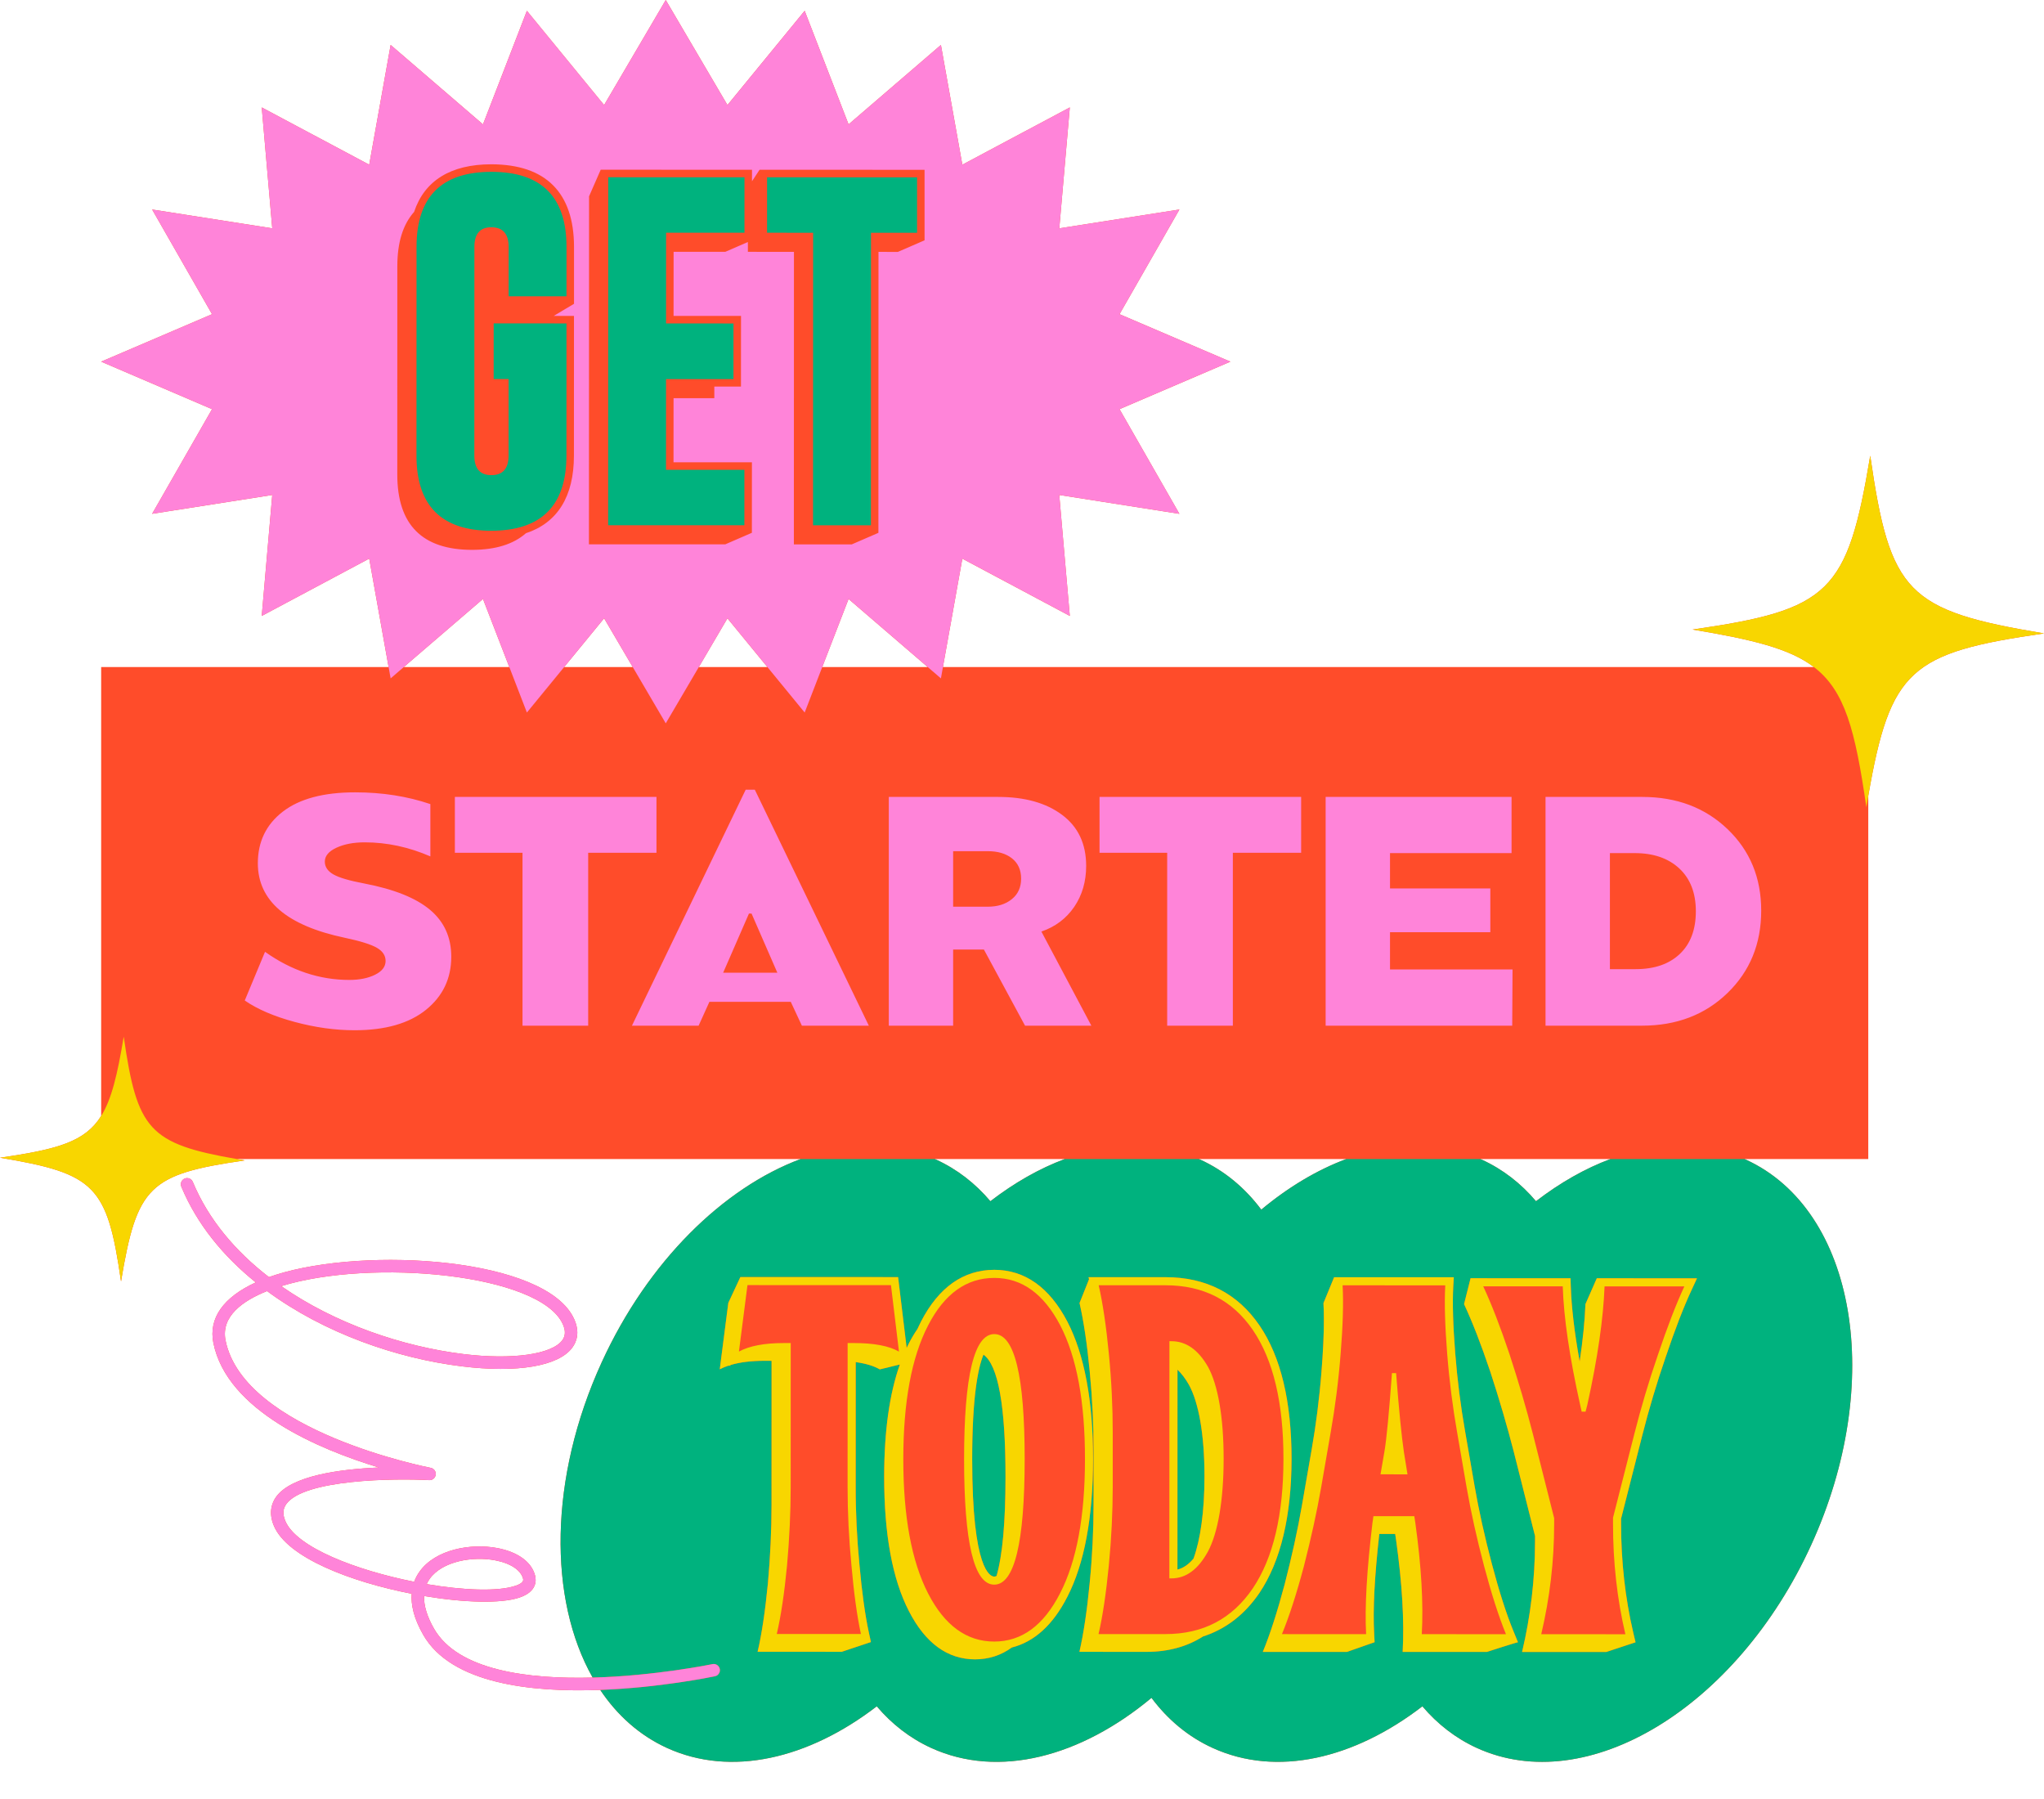 <?xml version="1.0" encoding="UTF-8"?>
<!DOCTYPE svg PUBLIC '-//W3C//DTD SVG 1.0//EN'
          'http://www.w3.org/TR/2001/REC-SVG-20010904/DTD/svg10.dtd'>
<svg height="439.9" preserveAspectRatio="xMidYMid meet" version="1.0" viewBox="0.0 0.0 500.0 439.9" width="500.0" xmlns="http://www.w3.org/2000/svg" xmlns:xlink="http://www.w3.org/1999/xlink" zoomAndPan="magnify"
><g id="change1_1"
  ><path d="M457.495,111.463c-5.58,33.49-9.86,37.67-43.46,42.51c14.69,2.45,23.74,4.64,29.68,9.17h-213.06 l4.75-26.51l26.29,14.01l-2.58-29.58l29.39,4.61l-14.65-25.6l27.12-11.62l-27.12-11.61l14.65-25.6l-29.38,4.6l2.57-29.57 l-26.29,14.01l-5.24-29.29l-22.59,19.43l-10.74-27.78l-18.89,23.05l-15.09-25.69l-15.08,25.69l-18.89-23.05l-10.74,27.78 l-22.59-19.43l-5.24,29.29l-26.29-14.01l2.57,29.57l-29.38-4.6l14.65,25.6l-27.12,11.61l27.12,11.62l-14.65,25.59l29.38-4.6 l-2.57,29.58l26.29-14.02l4.74,26.52h-70.31V272.943c-3.93,6.3-10.61,8.17-24.74,10.21c23.32,3.88,26.23,6.86,29.6,30.26 c3.89-23.32,6.86-26.23,30.27-29.6c-0.67-0.11-1.31-0.22-1.94-0.33h137.89c-18.84,7.03-37.32,24.97-48.64,49.71 c-12.98,28.36-13.05,57.98-2.21,77.11c-15.68,0.42-32.94-1.7-38.82-11.98c-1.69-2.95-2.5-5.64-2.42-7.97 c9.75,1.64,18.79,1.89,23.29,0.39c4.34-1.43,4.16-4.21,3.88-5.34c-0.82-3.34-4.18-5.81-9.21-6.77 c-6.54-1.25-15.19,0.32-19.06,5.75c-0.5,0.7-0.96,1.52-1.32,2.49c-14.08-2.79-28.78-8.37-31.51-14.85 c-0.69-1.64-0.63-2.94,0.19-4.11c4.34-6.16,26.74-6.35,35-5.9c0.8,0.04,1.49-0.54,1.59-1.34c0.1-0.79-0.44-1.52-1.23-1.67 c-0.45-0.09-45.71-8.88-50.18-31.16c-1.19-5.93,4.29-9.73,10.15-12.07c13.95,10.28,31.72,16.46,47.65,18.41 c13.56,1.67,23.65-0.04,27.01-4.57c1.02-1.37,1.93-3.69,0.49-6.93c-6.69-15.11-51.04-17.87-72.99-10.9 c-0.58,0.18-1.14,0.38-1.7,0.57c-8.14-6.27-14.78-14.05-18.62-23.28c-0.32-0.78-1.21-1.15-1.99-0.82c-0.77,0.32-1.14,1.21-0.82,1.98 c3.83,9.22,10.29,17.03,18.21,23.42c-7.92,3.62-11.58,8.76-10.37,14.79c3.34,16.67,26,26.1,40.49,30.48 c-9.51,0.4-21.47,1.98-25.18,7.24c-0.99,1.41-1.88,3.77-0.5,7.03c3.27,7.78,18.85,13.72,33.7,16.61 c-0.19,2.64,0.48,5.95,2.82,10.03c6.84,11.97,26.38,14.12,43.3,13.49c4.17,6.23,9.63,11.12,16.31,14.18 c15.7,7.18,34.65,2.66,51.34-10.17c3.68,4.33,8.11,7.8,13.29,10.17c16.51,7.56,36.62,2.17,53.91-12.24 c3.97,5.31,8.96,9.51,14.94,12.24c15.69,7.18,34.64,2.67,51.33-10.17c3.68,4.33,8.11,7.8,13.29,10.17 c26.99,12.35,63.61-9.84,81.79-49.58c18.19-39.73,11.04-81.95-15.95-94.3c-0.11-0.05-0.23-0.09-0.34-0.14h30.28v-88.84 c5.38-30.94,10.34-35.02,42.99-39.72C466.515,149.343,462.335,145.063,457.495,111.463z M105.105,386.153 c3.1-4.34,10.57-5.58,16.02-4.53c3.76,0.71,6.31,2.4,6.83,4.51c0.07,0.28,0.25,1.02-1.89,1.73c-4.3,1.43-12.67,1.11-21.69-0.42 C104.575,386.993,104.815,386.563,105.105,386.153z M137.695,323.913c0.69,1.55,0.64,2.82-0.15,3.89 c-2.58,3.47-12.3,4.83-24.19,3.37c-14.86-1.83-31.34-7.4-44.56-16.61C90.955,307.723,132.225,311.563,137.695,323.913z M308.535,295.853c-3.97-5.3-8.96-9.5-14.93-12.23c-0.11-0.05-0.22-0.09-0.34-0.14h36.04 C322.205,286.133,315.165,290.333,308.535,295.853z M201.135,163.143l6.44-16.65l19.36,16.65H201.135z M98.775,163.143 l19.37-16.65l6.44,16.65H98.775z M187.715,163.143h-16.77l7-11.92L187.715,163.143z M154.775,163.143h-16.77l9.77-11.92 L154.775,163.143z M260.455,283.483c-6.19,2.3-12.32,5.8-18.19,10.31c-3.67-4.34-8.11-7.81-13.28-10.18 c-0.11-0.05-0.23-0.08-0.34-0.13H260.455z M375.735,293.793c-3.67-4.34-8.11-7.81-13.28-10.17c-0.11-0.05-0.23-0.09-0.34-0.14 h31.81C387.745,285.783,381.605,289.283,375.735,293.793z" fill="#FF4C2A"
  /></g
  ><g id="change2_1"
  ><path d="M243.774,385.453c-0.243,0.117-0.44,0.147-0.566,0.147 c-0.903-0.001-5.403-1.39-5.396-28.728c0.006-15.016,1.377-22.161,2.757-25.557 c3.591,2.565,5.404,12.519,5.399,29.908C245.965,372.299,245.23,380.371,243.774,385.453z M290.838,338.69 c-0.865-1.519-1.8-2.74-2.802-3.701l-0.015,48.896c1.429-0.356,2.732-1.252,3.932-2.679 c1.695-4.651,2.683-11.544,2.686-20.084C294.642,350.828,293.216,343.033,290.838,338.69z M443.025,377.923 c-18.18,39.74-54.8,61.93-81.79,49.58c-5.18-2.37-9.61-5.84-13.29-10.17c-16.69,12.84-35.64,17.35-51.33,10.17 c-5.98-2.73-10.97-6.93-14.94-12.24c-17.29,14.41-37.4,19.8-53.91,12.24c-5.18-2.37-9.61-5.84-13.29-10.17 c-16.69,12.83-35.64,17.35-51.34,10.17c-6.68-3.06-12.14-7.95-16.31-14.18c14.44-0.54,26.97-3.11,28.07-3.34 c0.51-0.1,0.9-0.45,1.09-0.9c0.12-0.27,0.15-0.58,0.09-0.9c-0.18-0.82-0.98-1.35-1.8-1.17c-0.28,0.06-14.04,2.88-29.3,3.29 c-10.84-19.13-10.77-48.75,2.21-77.11c11.32-24.74,29.8-42.68,48.64-49.71h32.82c0.11,0.05,0.23,0.08,0.34,0.13 c5.17,2.37,9.61,5.84,13.28,10.18c5.87-4.51,12-8.01,18.19-10.31h32.81c0.12,0.05,0.23,0.09,0.34,0.14 c5.97,2.73,10.96,6.93,14.93,12.23c6.63-5.52,13.67-9.72,20.77-12.37h32.81c0.11,0.05,0.23,0.09,0.34,0.14 c5.17,2.36,9.61,5.83,13.28,10.17c5.87-4.51,12.01-8.01,18.19-10.31h32.81c0.11,0.05,0.23,0.09,0.34,0.14 C454.065,295.973,461.215,338.193,443.025,377.923z M261.085,390.563c4.17-8.1,6.29-19.43,6.3-33.68 c0-14.27-2.11-25.59-6.28-33.63c-4.4-8.41-10.41-12.67-17.87-12.68h-0.01c-7.57,0.01-13.6,4.27-17.94,12.67 c-0.3,0.58-0.59,1.19-0.87,1.81c-0.72,1.05-1.41,2.19-2.05,3.44c-0.2,0.39-0.39,0.78-0.58,1.18l-1.88-15.58l-0.21-1.74h-1.75 l-35.1-0.01h-1.74l-2.95,6.32l-2.09,16.24c0.68-0.36,1.43-0.67,2.26-0.94l-0.02,0.14l0.56-0.3c2.21-0.64,4.93-0.98,8.21-0.98 l1.67,0.01l-0.01,35.22c0,6.12-0.3,12.55-0.9,19.27c-0.66,6.72-1.49,12.32-2.51,16.66l20.59,0.01l7.13-2.38l-0.52-2.39 c-0.92-4.3-1.69-9.84-2.28-16.47c-0.62-6.46-0.94-12.86-0.93-19.05l0.01-30.56c2.45,0.34,4.42,0.93,5.89,1.78l4.9-1.19 c-2.55,7.2-3.83,16.34-3.83,27.48c-0.01,14.04,2.01,24.99,6.05,32.84c4.05,7.86,9.46,11.79,16.19,11.79c3.33,0,6.32-0.97,8.99-2.9 C253.025,401.553,257.585,397.413,261.085,390.563z M308.085,389.593c5.2-7.74,7.84-18.78,7.85-32.81 c0-14.01-2.63-24.98-7.83-32.59c-5.35-7.84-13.08-11.82-22.99-11.82h-18.84l0.12,0.51l-2.32,5.81c0.5,2.2,0.96,4.7,1.38,7.49 c0.42,2.79,0.78,5.87,1.11,9.23c0.65,6.78,0.95,13.21,0.95,19.27l-0.01,13.39c0,6.07-0.3,12.49-0.96,19.22 c-0.65,6.72-1.49,12.31-2.5,16.71l16.36,0.01c5.34,0,9.95-1.26,13.87-3.76 C299.845,398.453,304.475,394.903,308.085,389.593z M371.325,401.663l-1.11-2.72c-1.72-4.17-3.49-9.7-5.27-16.42 c-1.76-6.65-3.19-13.08-4.24-19.11l-2.32-13.38c-1.09-6.19-1.9-12.61-2.41-19.1c-0.54-6.86-0.7-12.24-0.47-16.45l0.12-2.09 h-27.19l-2.09-0.01l-2.6,6.33c0.07,1.28,0.1,2.67,0.1,4.15c0,3.61-0.2,7.8-0.58,12.56c-0.54,6.79-1.37,13.21-2.44,19.28 l-2.33,13.39c-1.07,6.18-2.5,12.61-4.23,19.33c-1.79,6.72-3.57,12.26-5.36,16.6h20.59l6.76-2.37l-0.11-2.08 c-0.32-6,0.09-14.01,1.26-24.4h3.88l0.23,1.55c1.49,10.65,2.02,19.75,1.6,27.31h20.59 C363.705,404.033,371.025,401.663,371.325,401.663z M415.115,312.653h-3.09l-19.52-0.01h-1.9l-2.78,6.32 c-0.16,4.14-0.63,8.83-1.41,14.03c-1.28-7.11-2.01-13.29-2.17-18.44l-0.06-1.91h-1.91l-19.45-0.01h-3.1l-1.59,6.33 c1.01,2.17,2.05,4.62,3.12,7.37c1.07,2.76,2.17,5.8,3.3,9.17c2.2,6.72,4.1,13.21,5.71,19.45l5.23,20.71v1.43 c-0.01,9.16-1.08,18.14-3.17,26.95h20.59l7.17-2.37l-0.57-2.42c-1.97-8.45-2.97-17.41-2.97-26.62v-1.18l5.18-20.35 c1.62-6.39,3.54-12.84,5.73-19.18c2.28-6.77,4.42-12.31,6.36-16.46L415.115,312.653z M101.89,60.385l-0.015,51.015 c-0.004,12.272,6.1,18.41,18.316,18.414c12.244-0.025,18.368-6.16,18.372-18.403l0.01-32.31l-17.813-0.005 l-0.004,13.604l3.656,0.002l-0.005,18.705c-0.001,3.202-1.404,4.802-4.208,4.802c-0.001,0-0.002,0-0.002,0 c-2.778-0.001-4.166-1.602-4.165-4.805l0.015-51.015c0.002-3.201,1.376-4.803,4.124-4.803c0.001,0,0.002,0,0.002,0 h0.085c2.777,0.029,4.165,1.632,4.164,4.806l-0.004,12.074l14.157,0.004l0.004-12.074 c0.004-12.244-6.115-18.367-18.359-18.371c-0.004,0-0.007,0-0.011,0C107.999,42.025,101.894,48.145,101.89,60.385z M148.76,128.462l33.33,0.011l0.004-13.561l-19.174-0.006l0.006-22.192l16.495,0.005l0.004-13.604l-16.495-0.005 l0.007-22.191l19.174,0.006l0.004-13.562l-33.33-0.011L148.76,128.462z M187.639,56.925l11.266,0.004 l-0.022,71.548l14.157,0.004l0.022-71.548l11.265,0.004l0.004-13.562l-36.688-0.012L187.639,56.925z" fill="#00B27E"
  /></g
  ><g id="change3_1"
  ><path d="M273.855,100.073l27.12-11.62l-27.12-11.61l14.65-25.6l-29.38,4.6l2.57-29.57l-26.29,14.01l-5.24-29.29 l-22.59,19.43l-10.74-27.78l-18.89,23.05l-15.09-25.69l-15.08,25.69l-18.89-23.05l-10.74,27.78l-22.59-19.43l-5.24,29.29 l-26.29-14.01l2.57,29.57l-29.38-4.6l14.65,25.6l-27.12,11.61l27.12,11.62l-14.65,25.59l29.38-4.6l-2.57,29.58l26.29-14.02 l4.74,26.52l0.5,2.78l3.22-2.78l19.37-16.65l6.44,16.65l4.3,11.13l9.12-11.13l9.77-11.92l7,11.92l8.08,13.77l8.09-13.77l7-11.92 l9.77,11.92l9.12,11.13l4.3-11.13l6.44-16.65l19.36,16.65l3.23,2.78l0.49-2.78l4.75-26.51l26.29,14.01l-2.58-29.58l29.39,4.61 L273.855,100.073z M140.415,74.303l-4.96,2.96h4.95v1.84l-0.01,32.31c0,10.02-4.03,16.46-11.74,19 c-3.05,2.69-7.42,4.06-13.15,4.07c-12.22,0-18.32-6.14-18.32-18.41l0.01-51.02c0.01-5.77,1.38-10.17,4.1-13.22 c2.54-7.65,8.95-11.65,18.91-11.65h0.01c3.3,0.01,6.22,0.44,8.74,1.29c2.52,0.86,4.64,2.14,6.34,3.85 c3.4,3.4,5.12,8.47,5.12,15.07V74.303z M226.165,58.773l-6.53,2.84l-4.74-0.01l-0.02,66.88v1.84l-6.53,2.83h-14.15 l0.02-71.55l-11.27-0.01v-2.4l-5.52,2.4h-12.65l-0.01,15.68h16.5v1.84l-0.01,13.61v1.83h-6.52v2.84l-9.97-0.01l-0.01,15.69 h19.18v1.84l-0.01,13.56v1.84l-6.52,2.83l-33.34-0.01l0.03-85.11l2.85-6.51h1.84l33.33,0.01h1.84v2.82l1.85-2.82h1.84l36.69,0.01 l1.83,0.01V58.773z M110.388,233.995c0,5.329-2.065,9.658-6.194,12.988c-4.13,3.331-9.951,4.995-17.464,4.995 c-4.744,0-9.632-0.68-14.667-2.038c-5.036-1.359-9.1-3.104-12.19-5.236l4.956-11.91 c6.446,4.583,13.321,6.875,20.622,6.875c2.504,0,4.608-0.426,6.314-1.279c1.704-0.853,2.558-1.971,2.558-3.357 c0-1.331-0.719-2.41-2.158-3.237c-1.439-0.825-4.05-1.638-7.833-2.438c-14.176-2.983-21.261-9.058-21.261-18.224 c0-5.274,2.038-9.483,6.115-12.628c4.076-3.144,9.977-4.716,17.704-4.716c6.606,0,12.734,0.959,18.384,2.877 v12.789c-5.275-2.29-10.631-3.437-16.066-3.437c-2.717,0-5.023,0.44-6.914,1.319 c-1.891,0.879-2.837,2.011-2.837,3.397c0,1.279,0.692,2.318,2.078,3.117c1.385,0.799,3.917,1.545,7.593,2.237 c7.246,1.387,12.602,3.53,16.066,6.434C108.657,225.43,110.388,229.253,110.388,233.995z M160.584,208.578h-16.705 v42.282h-16.065v-42.282h-16.545v-13.668h49.316V208.578z M184.645,193.153h-2.24l-27.82,57.71h16.31l2.64-5.84h19.9l2.72,5.84 h16.38L184.645,193.153z M176.895,237.913l6.31-14.47h0.64l6.31,14.47H176.895z M254.745,227.843 c3.4-1.17,6.08-3.19,8.03-6.04c1.94-2.85,2.92-6.19,2.92-10.03c0-5.38-1.96-9.54-5.88-12.47c-3.92-2.93-9.12-4.39-15.63-4.39 h-26.77v55.95h15.74v-18.63h7.52l10.07,18.63h16.22L254.745,227.843z M247.505,219.923c-1.52,1.23-3.47,1.84-5.87,1.84h-8.48 v-13.58h8.48c2.45,0,4.42,0.58,5.91,1.75c1.49,1.18,2.24,2.83,2.24,4.96S249.025,218.703,247.505,219.923z M268.967,194.91 h49.316v13.668h-16.705v42.282H285.512v-42.282h-16.545V194.91z M340.023,237.113h29.973l-0.08,13.747h-45.639v-55.95 h45.479v13.747h-29.733v8.633h24.538v10.71h-24.538V237.113z M422.585,202.783c-5.49-5.25-12.44-7.87-20.86-7.87h-23.66 v55.95h23.58c8.47,0,15.45-2.67,20.94-8c5.49-5.32,8.24-12.04,8.24-20.14 C430.825,214.683,428.075,208.033,422.585,202.783z M410.915,233.313c-2.61,2.48-6.2,3.72-10.79,3.72h-6.31v-28.38h6.07 c4.59,0,8.22,1.26,10.91,3.76c2.69,2.51,4.04,6,4.04,10.47C414.835,227.363,413.525,230.843,410.915,233.313z M176.075,408.183c-0.18-0.82-0.98-1.35-1.8-1.17c-0.28,0.06-14.04,2.88-29.3,3.29c-15.68,0.42-32.94-1.7-38.82-11.98 c-1.69-2.95-2.5-5.64-2.42-7.97c9.75,1.64,18.79,1.89,23.29,0.39c4.34-1.43,4.16-4.21,3.88-5.34c-0.82-3.34-4.18-5.81-9.21-6.77 c-6.54-1.25-15.19,0.32-19.06,5.75c-0.5,0.7-0.96,1.52-1.32,2.49c-14.08-2.79-28.78-8.37-31.51-14.85 c-0.69-1.64-0.63-2.94,0.19-4.11c4.34-6.16,26.74-6.35,35-5.9c0.8,0.04,1.49-0.54,1.59-1.34c0.1-0.79-0.44-1.52-1.23-1.67 c-0.45-0.09-45.71-8.88-50.18-31.16c-1.19-5.93,4.29-9.73,10.15-12.07c13.95,10.28,31.72,16.46,47.65,18.41 c13.56,1.67,23.65-0.04,27.01-4.57c1.02-1.37,1.93-3.69,0.49-6.93c-6.69-15.11-51.04-17.87-72.99-10.9 c-0.58,0.18-1.14,0.38-1.7,0.57c-8.14-6.27-14.78-14.05-18.62-23.28c-0.32-0.78-1.21-1.15-1.99-0.82c-0.77,0.32-1.14,1.21-0.82,1.98 c3.83,9.22,10.29,17.03,18.21,23.42c-7.92,3.62-11.58,8.76-10.37,14.79c3.34,16.67,26,26.1,40.49,30.48 c-9.51,0.4-21.47,1.98-25.18,7.24c-0.99,1.41-1.88,3.77-0.5,7.03c3.27,7.78,18.85,13.72,33.7,16.61 c-0.19,2.64,0.48,5.95,2.82,10.03c6.84,11.97,26.38,14.12,43.3,13.49c14.44-0.54,26.97-3.11,28.07-3.34 c0.51-0.1,0.9-0.45,1.09-0.9C176.105,408.813,176.135,408.503,176.075,408.183z M105.105,386.153 c3.1-4.34,10.57-5.58,16.02-4.53c3.76,0.71,6.31,2.4,6.83,4.51c0.07,0.28,0.25,1.02-1.89,1.73c-4.3,1.43-12.67,1.11-21.69-0.42 C104.575,386.993,104.815,386.563,105.105,386.153z M137.695,323.913c0.69,1.55,0.64,2.82-0.15,3.89 c-2.58,3.47-12.3,4.83-24.19,3.37c-14.86-1.83-31.34-7.4-44.56-16.61C90.955,307.723,132.225,311.563,137.695,323.913z" fill="#FF84D9"
  /></g
  ><g id="change4_1"
  ><path d="M261.105,323.253c-4.4-8.41-10.41-12.67-17.87-12.68h-0.01c-7.57,0.01-13.6,4.27-17.94,12.67 c-0.3,0.58-0.59,1.19-0.87,1.81c-0.72,1.05-1.41,2.19-2.05,3.44c-0.2,0.39-0.39,0.78-0.58,1.18l-1.88-15.58l-0.21-1.74h-1.75 l-35.1-0.01h-1.74l-2.95,6.32l-2.09,16.24c0.68-0.36,1.43-0.67,2.26-0.94l-0.02,0.14l0.56-0.3c2.21-0.64,4.93-0.98,8.21-0.98 l1.67,0.01l-0.01,35.22c0,6.12-0.3,12.55-0.9,19.27c-0.66,6.72-1.49,12.32-2.51,16.66l20.59,0.01l7.13-2.38l-0.52-2.39 c-0.92-4.3-1.69-9.84-2.28-16.47c-0.62-6.46-0.94-12.86-0.93-19.05l0.01-30.56c2.45,0.34,4.42,0.93,5.89,1.78l4.9-1.19 c-2.55,7.2-3.83,16.34-3.83,27.48c-0.01,14.04,2.01,24.99,6.05,32.84c4.05,7.86,9.46,11.79,16.19,11.79c3.33,0,6.32-0.97,8.99-2.9 c5.51-1.39,10.07-5.53,13.57-12.38c4.17-8.1,6.29-19.43,6.3-33.68C267.385,342.613,265.275,331.293,261.105,323.253z M208.895,328.483h-1.55l-0.01,35.22c0,6.07,0.3,12.5,0.95,19.22c0.59,6.72,1.36,12.32,2.31,16.72l-20.58-0.01 c1.01-4.34,1.85-9.93,2.5-16.66c0.6-6.72,0.9-13.14,0.9-19.27l0.01-35.22h-1.66c-0.01,0-0.02,0-0.02,0 c-4.81,0-8.44,0.71-10.99,2.08l2.09-16.25l35.1,0.01l1.96,16.25C217.525,329.203,213.835,328.483,208.895,328.483z M259.325,389.663c-4.04,7.91-9.4,11.83-16.12,11.83c-6.73,0-12.14-3.93-16.18-11.78c-4.04-7.86-6.06-18.8-6.06-32.85 c0.01-14.04,2.03-24.92,6.08-32.72c3.99-7.73,9.4-11.59,16.18-11.59c0,0,0,0,0.01,0c6.72,0,12.07,3.87,16.12,11.6 c4.04,7.8,6.06,18.69,6.05,32.73C265.405,370.863,263.375,381.813,259.325,389.663z M243.225,326.293 c-2.47,0-4.31,2.54-5.54,7.64c-1.23,5.09-1.85,12.74-1.85,22.94c0,20.46,2.43,30.7,7.37,30.7s7.44-10.23,7.45-30.7 C250.655,336.473,248.165,326.293,243.225,326.293z M243.775,385.453c-0.24,0.12-0.44,0.15-0.57,0.15 c-0.9,0-5.4-1.39-5.39-28.73c0-15.02,1.38-22.16,2.76-25.56c3.59,2.57,5.4,12.52,5.39,29.91 C245.965,372.303,245.235,380.373,243.775,385.453z M308.105,324.193c-5.35-7.84-13.08-11.82-22.99-11.82h-18.84l0.12,0.51 l-2.32,5.81c0.5,2.2,0.96,4.7,1.38,7.49c0.42,2.79,0.78,5.87,1.11,9.23c0.65,6.78,0.95,13.21,0.95,19.27l-0.01,13.39 c0,6.07-0.3,12.49-0.96,19.22c-0.65,6.72-1.49,12.31-2.5,16.71l16.36,0.01c5.34,0,9.95-1.26,13.87-3.76 c5.57-1.8,10.2-5.35,13.81-10.66c5.2-7.74,7.84-18.78,7.85-32.81C315.935,342.773,313.305,331.803,308.105,324.193z M306.455,388.483c-5.06,7.44-12.14,11.18-21.35,11.18c-0.01,0-0.01,0-0.01,0h-16.37c1.02-4.41,1.85-10,2.51-16.72 c0.65-6.72,0.95-13.15,0.96-19.22v-13.38c0-6.07-0.29-12.5-0.95-19.28c-0.65-6.72-1.48-12.32-2.49-16.72l16.36,0.01 c9.22,0,16.36,3.63,21.36,10.95c4.99,7.32,7.49,17.79,7.48,31.47C313.955,370.463,311.455,381.053,306.455,388.483z M295.525,334.343c-2.44-4.28-5.42-6.31-8.99-6.31h-0.47l-0.02,58.01h0.48c1.79,0,3.42-0.53,4.91-1.63 c1.5-1.09,2.85-2.74,4.07-4.97c2.38-4.46,3.82-12.38,3.82-22.67C299.325,346.483,297.895,338.683,295.525,334.343z M291.955,381.203c-1.2,1.43-2.5,2.33-3.93,2.68l0.01-48.89c1,0.96,1.94,2.18,2.8,3.7c2.38,4.34,3.81,12.14,3.8,22.43 C294.635,369.663,293.645,376.553,291.955,381.203z M370.215,398.943c-1.72-4.17-3.49-9.7-5.27-16.42 c-1.76-6.65-3.19-13.08-4.24-19.11l-2.32-13.38c-1.09-6.19-1.9-12.61-2.41-19.1c-0.54-6.86-0.7-12.24-0.47-16.45l0.12-2.09 h-27.19l-2.09-0.01l-2.6,6.33c0.07,1.28,0.1,2.67,0.1,4.15c0,3.61-0.2,7.8-0.58,12.56c-0.54,6.79-1.37,13.21-2.44,19.28 l-2.33,13.39c-1.07,6.18-2.5,12.61-4.23,19.33c-1.79,6.72-3.57,12.26-5.36,16.6h20.59l6.76-2.37l-0.11-2.08 c-0.32-6,0.09-14.01,1.26-24.4h3.88l0.23,1.55c1.49,10.65,2.02,19.75,1.6,27.31h20.59c0,0,7.32-2.37,7.62-2.37 L370.215,398.943z M347.795,399.683c0.42-7.55-0.11-16.66-1.59-27.31l-0.24-1.54l-10-0.01l-0.24,1.67 c-1.37,11.48-1.91,20.52-1.55,27.19l-20.59-0.01c1.79-4.34,3.58-9.87,5.37-16.6c1.72-6.72,3.15-13.14,4.23-19.33l2.32-13.39 c1.07-6.07,1.91-12.49,2.44-19.27c0.54-6.73,0.72-12.32,0.48-16.72l25.11,0.01c-0.24,4.4-0.06,9.99,0.47,16.71 c0.54,6.79,1.37,13.21,2.44,19.28l2.31,13.39c1.07,6.13,2.5,12.55,4.28,19.28c1.78,6.72,3.57,12.31,5.35,16.66L347.795,399.683z M343.41,355.062l0.891,5.533l-6.603-0.002l0.954-5.533c0.536-3.153,1.132-9.518,1.849-19.216h1.012 C342.224,345.065,342.875,351.432,343.41,355.062z M412.025,312.653l-19.52-0.01h-1.9l-2.78,6.32 c-0.16,4.14-0.63,8.83-1.41,14.03c-1.28-7.11-2.01-13.29-2.17-18.44l-0.06-1.91h-1.91l-19.45-0.01h-3.1l-1.59,6.33 c1.01,2.17,2.05,4.62,3.12,7.37c1.07,2.76,2.17,5.8,3.3,9.17c2.2,6.72,4.1,13.21,5.71,19.45l5.23,20.71v1.43 c-0.01,9.16-1.08,18.14-3.17,26.95h20.59l7.17-2.37l-0.57-2.42c-1.97-8.45-2.97-17.41-2.97-26.62v-1.18l5.18-20.35 c1.62-6.39,3.54-12.84,5.73-19.18c2.28-6.77,4.42-12.31,6.36-16.46l1.3-2.81H412.025z M405.585,331.283 c-2.32,6.72-4.22,13.21-5.77,19.33l-5.24,20.59v1.43c-0.01,9.45,1,18.44,3.02,27.07l-20.58-0.01 c2.08-8.8,3.16-17.79,3.16-26.95v-1.43l-5.23-20.7c-1.6-6.25-3.51-12.74-5.71-19.46c-2.25-6.72-4.39-12.2-6.41-16.54h19.45 c0.24,7.62,1.66,17.32,4.27,29.04l0.36,1.61h0.95l0.42-1.61c2.56-11.54,3.93-21.24,4.23-29.03h19.52 C409.995,318.973,407.855,324.563,405.585,331.283z M457.017,194.644c-0.158,0.907-0.315,1.83-0.474,2.784 c-2.717-18.863-5.227-28.483-12.828-34.28c-5.94-4.531-14.989-6.729-29.68-9.177 c33.605-4.841,37.876-9.019,43.457-42.509c4.841,33.605,9.019,37.876,42.509,43.457 C467.352,159.622,462.391,163.706,457.017,194.644z M57.934,283.481c0.632,0.11,1.275,0.22,1.939,0.33 c-23.405,3.372-26.38,6.281-30.267,29.607C26.235,290.012,23.325,287.038,0,283.151 c14.136-2.036,20.815-3.912,24.748-10.211c2.579-4.13,3.98-10.158,5.519-19.395 C33.543,276.283,36.387,279.738,57.934,283.481z" fill="#F8D600"
  /></g
></svg
>
